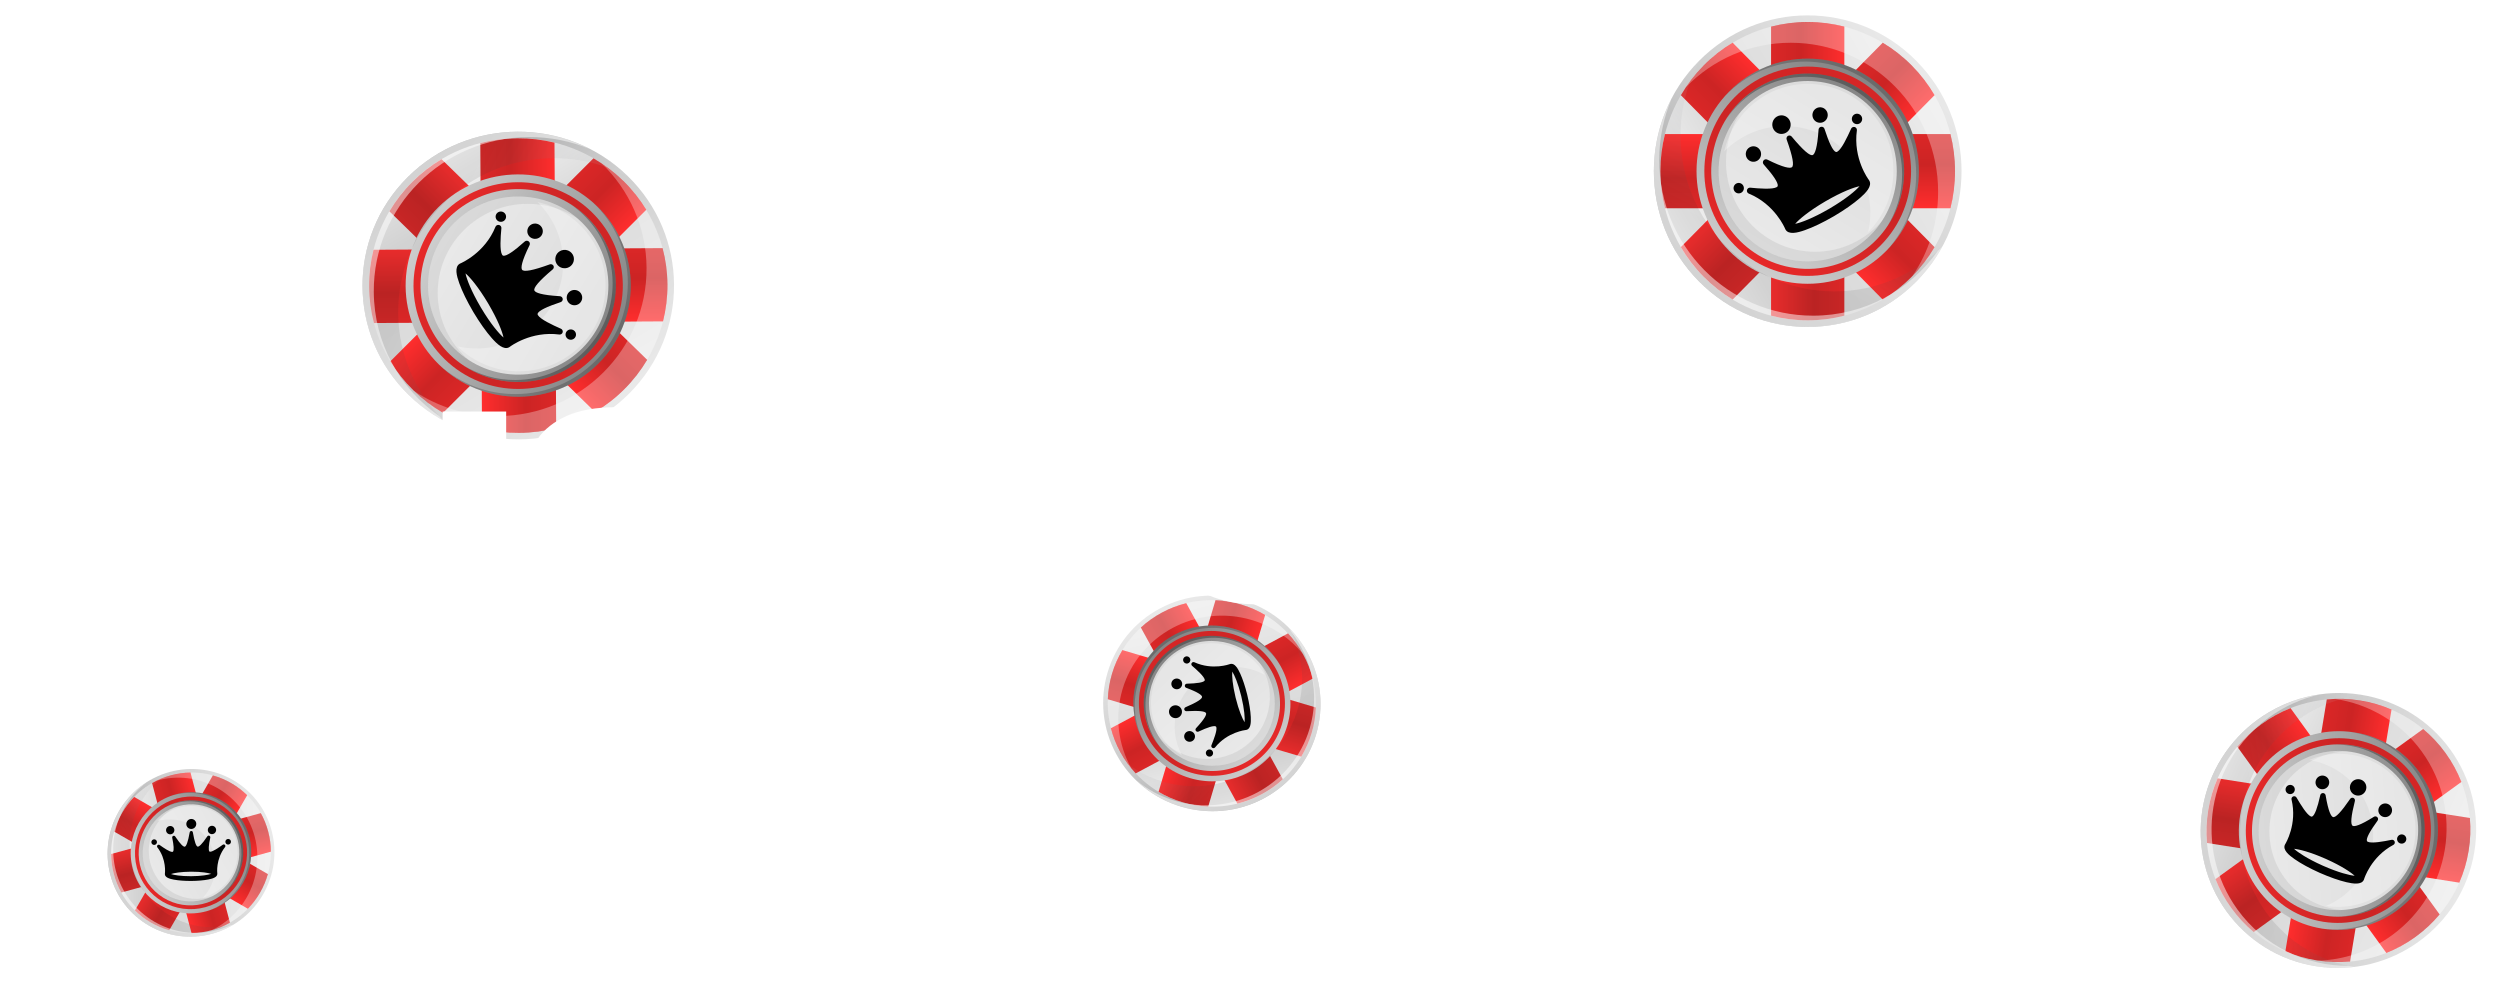 <svg width="325" height="130" viewBox="0 0 325 130" fill="none" xmlns="http://www.w3.org/2000/svg">
<g clip-path="url(#clip0_1067_2)">
<path d="M249.142 36.569C256.953 28.661 256.953 15.839 249.142 7.931C241.332 0.023 228.668 0.023 220.858 7.931C213.047 15.839 213.047 28.661 220.858 36.569C228.668 44.477 241.332 44.477 249.142 36.569Z" fill="url(#paint0_linear_1067_2)"/>
<path d="M248.544 35.964C256.023 28.391 256.023 16.112 248.544 8.539C241.064 0.966 228.937 0.966 221.457 8.539C213.978 16.112 213.978 28.391 221.457 35.964C228.937 43.537 241.064 43.537 248.544 35.964Z" fill="url(#paint1_linear_1067_2)"/>
<path d="M239.764 3.464C238.241 3.07 236.645 2.859 235.001 2.859C233.357 2.859 231.761 3.07 230.238 3.464V12.963H239.764V3.464Z" fill="url(#paint2_linear_1067_2)"/>
<path d="M225.247 5.555C223.895 6.366 222.619 7.359 221.457 8.536C220.294 9.714 219.313 11.004 218.512 12.374L225.145 19.091L231.881 12.271L225.247 5.555Z" fill="url(#paint3_linear_1067_2)"/>
<path d="M216.445 17.43C216.056 18.971 215.848 20.587 215.848 22.252C215.848 23.917 216.056 25.532 216.445 27.074H225.826V17.43H216.445Z" fill="url(#paint4_linear_1067_2)"/>
<path d="M218.51 32.123C219.311 33.492 220.292 34.783 221.455 35.961C222.617 37.138 223.892 38.131 225.245 38.942L231.879 32.225L225.144 25.406L218.51 32.123Z" fill="url(#paint5_linear_1067_2)"/>
<path d="M230.238 41.038C231.761 41.432 233.357 41.642 235.001 41.642C236.645 41.642 238.241 41.432 239.764 41.038V31.539H230.238V41.038Z" fill="url(#paint6_linear_1067_2)"/>
<path d="M244.753 38.942C246.105 38.131 247.38 37.138 248.543 35.961C249.706 34.783 250.687 33.493 251.488 32.123L244.854 25.406L238.119 32.225L244.753 38.942Z" fill="url(#paint7_linear_1067_2)"/>
<path d="M253.555 27.074C253.944 25.532 254.152 23.917 254.152 22.252C254.152 20.587 253.944 18.971 253.555 17.43H244.174V27.074H253.555Z" fill="url(#paint8_linear_1067_2)"/>
<path d="M251.488 12.374C250.687 11.005 249.706 9.714 248.543 8.536C247.38 7.359 246.106 6.366 244.753 5.555L238.119 12.271L244.854 19.091L251.488 12.374Z" fill="url(#paint9_linear_1067_2)"/>
<path d="M245.221 32.605C250.865 26.891 250.865 17.625 245.221 11.911C239.577 6.196 230.426 6.196 224.782 11.911C219.138 17.625 219.138 26.891 224.782 32.605C230.426 38.32 239.577 38.32 245.221 32.605Z" fill="url(#paint10_linear_1067_2)"/>
<path opacity="0.2" d="M234.65 8.005C242.631 8.005 249.102 14.556 249.102 22.638C249.102 26.393 247.704 29.816 245.408 32.407C247.911 29.776 249.454 26.2 249.454 22.258C249.454 14.177 242.984 7.625 235.001 7.625C230.729 7.625 226.889 9.504 224.244 12.489C226.874 9.726 230.562 8.005 234.65 8.005Z" fill="black"/>
<path d="M244.503 31.882C249.751 26.569 249.751 17.954 244.503 12.641C239.256 7.328 230.748 7.328 225.5 12.641C220.253 17.954 220.253 26.569 225.5 31.882C230.748 37.195 239.256 37.195 244.503 31.882Z" fill="url(#paint11_linear_1067_2)"/>
<path d="M247.2 25.176C248.791 18.352 244.617 11.515 237.878 9.905C231.138 8.294 224.386 12.52 222.795 19.344C221.205 26.167 225.378 33.005 232.118 34.615C238.857 36.225 245.61 32 247.2 25.176Z" fill="url(#paint12_linear_1067_2)"/>
<path opacity="0.3" d="M234.738 9.981C241.662 9.981 247.275 15.665 247.275 22.675C247.275 25.166 246.557 27.482 245.333 29.441C246.722 27.398 247.538 24.925 247.538 22.257C247.538 15.246 241.924 9.562 235 9.562C230.535 9.562 226.626 11.933 224.404 15.491C226.665 12.164 230.448 9.98 234.737 9.98L234.738 9.981Z" fill="black"/>
<path d="M243.188 30.544C247.71 25.966 247.71 18.543 243.188 13.965C238.666 9.387 231.335 9.387 226.813 13.965C222.291 18.543 222.291 25.966 226.813 30.544C231.335 35.123 238.666 35.123 243.188 30.544Z" fill="url(#paint13_linear_1067_2)"/>
<path opacity="0.1" d="M235.96 32.728C229.565 32.728 224.381 27.479 224.381 21.004C224.381 18.607 225.095 16.38 226.314 14.523C224.519 16.589 223.422 19.291 223.422 22.257C223.422 28.732 228.606 33.981 235.001 33.981C239.027 33.981 242.571 31.897 244.646 28.739C242.524 31.18 239.424 32.728 235.96 32.728Z" fill="#4D4D4D"/>
<path opacity="0.3" d="M235.005 10.906C229.704 10.906 225.277 14.658 224.15 19.68C226.165 17.653 228.939 16.399 232.004 16.399C238.156 16.399 243.143 21.449 243.143 27.678C243.143 28.54 243.039 29.375 242.858 30.182C244.887 28.139 246.144 25.311 246.144 22.185C246.144 15.956 241.157 10.906 235.005 10.906Z" fill="white"/>
<path opacity="0.3" d="M232.802 5.558C243.38 5.558 251.955 14.24 251.955 24.95C251.955 29.009 250.721 32.775 248.615 35.889C252.039 32.386 254.155 27.57 254.155 22.252C254.155 11.542 245.579 2.859 235.002 2.859C228.433 2.859 222.638 6.209 219.188 11.312C222.66 7.76 227.475 5.558 232.802 5.558Z" fill="white"/>
<path style="mix-blend-mode:multiply" opacity="0.1" d="M238.471 37.881C227.426 37.881 218.471 28.814 218.471 17.631C218.471 14.078 219.375 10.738 220.963 7.836C217.284 11.509 215 16.608 215 22.251C215 33.435 223.955 42.501 235 42.501C242.526 42.501 249.077 38.289 252.49 32.069C248.882 35.662 243.933 37.881 238.471 37.881Z" fill="url(#paint14_linear_1067_2)"/>
<g style="mix-blend-mode:multiply" opacity="0.1">
<path d="M220.963 7.837C220.952 7.849 220.941 7.86 220.93 7.872C220.898 7.942 220.868 8.013 220.838 8.083C220.881 8.002 220.919 7.918 220.963 7.837Z" fill="white"/>
</g>
<path opacity="0.5" d="M235.7 41.038C224.655 41.038 215.7 31.971 215.7 20.788C215.7 17.948 216.28 15.248 217.323 12.797C215.844 15.619 215 18.837 215 22.256C215 33.439 223.955 42.506 235 42.506C242.526 42.506 249.077 38.294 252.49 32.073C252.305 32.257 252.115 32.435 251.923 32.612C248.292 37.712 242.384 41.038 235.7 41.038Z" fill="white"/>
<path d="M240.643 16.732C240.138 17.861 239.404 19.399 238.858 19.718C238.75 19.781 238.697 19.768 238.654 19.752C238.273 19.604 237.778 18.595 237.183 16.752C237.124 16.57 236.946 16.456 236.758 16.48C236.571 16.503 236.426 16.658 236.413 16.849C236.249 19.313 235.923 20 235.679 20.143C235.332 20.346 234.405 19.543 232.921 17.757C232.803 17.614 232.605 17.576 232.442 17.659L232.441 17.657C232.438 17.659 232.435 17.661 232.432 17.663C232.428 17.665 232.424 17.667 232.421 17.669L232.422 17.671C232.271 17.771 232.205 17.964 232.267 18.14C233.052 20.334 233.275 21.548 232.929 21.751C232.684 21.893 231.934 21.836 229.745 20.747C229.575 20.663 229.37 20.713 229.256 20.866C229.142 21.018 229.15 21.231 229.277 21.374C230.555 22.817 231.172 23.756 231.107 24.164C231.1 24.21 231.083 24.263 230.976 24.326C230.43 24.645 228.747 24.52 227.529 24.398C227.337 24.378 227.159 24.504 227.109 24.693C227.059 24.881 227.151 25.08 227.328 25.16C230.752 26.56 232.05 29.704 232.05 29.704C232.066 29.748 232.086 29.792 232.111 29.836C232.521 30.555 233.678 30.258 234.639 29.919C235.7 29.547 237.015 28.915 238.353 28.138C238.366 28.13 238.379 28.123 238.392 28.115C238.405 28.108 238.417 28.101 238.431 28.093C239.764 27.309 240.962 26.47 241.811 25.727C242.581 25.053 243.413 24.187 243.004 23.468C242.979 23.425 242.951 23.386 242.921 23.349C242.921 23.349 240.881 20.638 241.396 16.937C241.415 16.741 241.292 16.561 241.106 16.511C240.919 16.461 240.723 16.553 240.643 16.732ZM237.864 27.101L237.862 27.102C237.849 27.109 237.838 27.117 237.826 27.124C237.814 27.131 237.802 27.137 237.79 27.144L237.787 27.146C235.661 28.38 234.115 28.951 233.373 29.098C233.87 28.521 235.131 27.451 237.25 26.204L237.255 26.201C237.266 26.194 237.277 26.188 237.288 26.181C237.299 26.175 237.31 26.169 237.321 26.162L237.327 26.159C239.453 24.924 240.998 24.354 241.74 24.207C241.243 24.784 239.983 25.854 237.864 27.101Z" fill="black"/>
<path d="M232.19 17.251C232.761 16.916 232.957 16.176 232.627 15.598C232.297 15.019 231.566 14.82 230.994 15.155C230.423 15.489 230.227 16.229 230.557 16.808C230.887 17.387 231.618 17.585 232.19 17.251Z" fill="black"/>
<path d="M228.443 20.898C228.92 20.619 229.083 20.002 228.808 19.52C228.533 19.038 227.924 18.872 227.447 19.151C226.971 19.429 226.808 20.046 227.083 20.528C227.358 21.011 227.967 21.176 228.443 20.898Z" fill="black"/>
<path d="M237.109 15.827C237.586 15.549 237.749 14.932 237.474 14.45C237.199 13.967 236.59 13.802 236.113 14.081C235.637 14.359 235.474 14.976 235.749 15.458C236.024 15.941 236.633 16.106 237.109 15.827Z" fill="black"/>
<path d="M226.369 25.05C226.69 24.862 226.8 24.446 226.614 24.121C226.429 23.796 226.018 23.685 225.697 23.872C225.376 24.06 225.266 24.476 225.451 24.801C225.637 25.126 226.047 25.238 226.369 25.05Z" fill="black"/>
<path d="M241.747 16.05C242.069 15.862 242.179 15.446 241.993 15.121C241.808 14.796 241.397 14.685 241.076 14.872C240.755 15.06 240.645 15.476 240.83 15.801C241.016 16.126 241.426 16.238 241.747 16.05Z" fill="black"/>
<path d="M53.14 51.346C61.094 59.11 73.915 59.034 81.777 51.177C89.639 43.319 89.564 30.656 81.61 22.893C73.655 15.129 60.834 15.205 52.972 23.063C45.111 30.92 45.186 43.583 53.14 51.346Z" fill="url(#paint15_linear_1067_2)"/>
<path d="M53.74 50.743C61.357 58.178 73.636 58.105 81.164 50.581C88.693 43.056 88.621 30.93 81.004 23.495C73.386 16.06 61.108 16.133 53.579 23.657C46.051 31.182 46.123 43.309 53.74 50.743Z" fill="url(#paint16_linear_1067_2)"/>
<path d="M86.188 41.779C86.573 40.254 86.774 38.657 86.765 37.013C86.755 35.368 86.535 33.774 86.132 32.254L76.633 32.31L76.69 41.835L86.188 41.779Z" fill="url(#paint17_linear_1067_2)"/>
<path d="M84.011 27.274C83.192 25.927 82.191 24.657 81.007 23.502C79.822 22.346 78.526 21.372 77.151 20.579L70.474 27.253L77.333 33.948L84.011 27.274Z" fill="url(#paint18_linear_1067_2)"/>
<path d="M72.084 18.543C70.54 18.162 68.923 17.964 67.258 17.974C65.593 17.984 63.979 18.201 62.439 18.6L62.495 27.981L72.139 27.924L72.084 18.543Z" fill="url(#paint19_linear_1067_2)"/>
<path d="M57.403 20.696C56.038 21.505 54.753 22.494 53.582 23.664C52.412 24.833 51.426 26.114 50.623 27.471L57.379 34.065L64.159 27.29L57.403 20.696Z" fill="url(#paint20_linear_1067_2)"/>
<path d="M48.558 32.47C48.173 33.995 47.972 35.592 47.982 37.237C47.991 38.881 48.212 40.475 48.615 41.995L58.113 41.939L58.057 32.414L48.558 32.47Z" fill="url(#paint21_linear_1067_2)"/>
<path d="M50.74 46.972C51.559 48.319 52.56 49.589 53.744 50.744C54.928 51.9 56.224 52.873 57.599 53.666L64.276 46.993L57.417 40.298L50.74 46.972Z" fill="url(#paint22_linear_1067_2)"/>
<path d="M62.659 55.704C64.203 56.084 65.82 56.283 67.485 56.273C69.15 56.263 70.764 56.045 72.304 55.647L72.248 46.266L62.604 46.323L62.659 55.704Z" fill="url(#paint23_linear_1067_2)"/>
<path d="M77.348 53.55C78.712 52.741 79.998 51.752 81.168 50.582C82.338 49.412 83.324 48.132 84.127 46.774L77.371 40.18L70.592 46.956L77.348 53.55Z" fill="url(#paint24_linear_1067_2)"/>
<path d="M57.078 47.405C62.826 53.015 72.091 52.961 77.772 47.283C83.454 41.605 83.399 32.454 77.651 26.844C71.903 21.234 62.638 21.289 56.957 26.967C51.276 32.645 51.331 41.795 57.078 47.405Z" fill="url(#paint25_linear_1067_2)"/>
<path opacity="0.2" d="M81.617 36.689C81.665 44.67 75.152 51.18 67.07 51.227C63.316 51.25 59.884 49.872 57.28 47.591C59.925 50.079 63.51 51.601 67.452 51.577C75.533 51.529 82.047 45.02 81.999 37.038C81.974 32.766 80.072 28.938 77.072 26.31C79.851 28.923 81.593 32.601 81.617 36.689Z" fill="black"/>
<path d="M57.797 46.685C63.142 51.902 71.756 51.85 77.038 46.572C82.32 41.293 82.269 32.785 76.925 27.569C71.581 22.353 62.967 22.404 57.685 27.683C52.403 32.962 52.453 41.47 57.797 46.685Z" fill="url(#paint26_linear_1067_2)"/>
<path d="M64.52 49.343C71.353 50.893 78.165 46.679 79.735 39.93C81.306 33.181 77.04 26.454 70.207 24.904C63.374 23.354 56.562 27.568 54.992 34.317C53.421 41.065 57.687 47.793 64.52 49.343Z" fill="url(#paint27_linear_1067_2)"/>
<path opacity="0.3" d="M79.641 36.789C79.682 43.713 74.032 49.36 67.021 49.401C64.531 49.416 62.211 48.712 60.244 47.499C62.295 48.876 64.772 49.677 67.441 49.661C74.452 49.62 80.102 43.973 80.061 37.048C80.034 32.584 77.641 28.688 74.07 26.488C77.41 28.729 79.616 32.499 79.642 36.788L79.641 36.789Z" fill="black"/>
<path d="M59.128 45.361C63.733 49.855 71.156 49.811 75.707 45.263C80.258 40.714 80.215 33.383 75.61 28.888C71.005 24.394 63.582 24.438 59.031 28.986C54.479 33.535 54.523 40.866 59.128 45.361Z" fill="url(#paint28_linear_1067_2)"/>
<path opacity="0.1" d="M56.902 38.145C56.864 31.751 62.082 26.536 68.556 26.497C70.954 26.483 73.184 27.184 75.048 28.392C72.972 26.609 70.264 25.528 67.298 25.546C60.823 25.584 55.605 30.799 55.643 37.194C55.667 41.22 57.771 44.752 60.942 46.808C58.488 44.701 56.922 41.609 56.902 38.145Z" fill="#4D4D4D"/>
<path opacity="0.3" d="M78.717 37.065C78.685 31.765 74.907 27.359 69.878 26.263C71.918 28.265 73.188 31.032 73.206 34.097C73.243 40.249 68.222 45.266 61.994 45.303C61.132 45.308 60.296 45.209 59.488 45.032C61.543 47.05 64.378 48.29 67.504 48.271C73.733 48.234 78.753 43.217 78.717 37.065Z" fill="white"/>
<path opacity="0.3" d="M84.052 34.825C84.115 45.403 75.484 54.029 64.774 54.093C60.715 54.117 56.941 52.905 53.815 50.818C57.339 54.221 62.167 56.308 67.485 56.277C78.195 56.213 86.826 47.587 86.764 37.009C86.725 30.441 83.341 24.666 78.217 21.245C81.79 24.696 84.021 29.499 84.052 34.825Z" fill="white"/>
<path style="mix-blend-mode:multiply" opacity="0.1" d="M51.765 40.688C51.699 29.643 60.713 20.634 71.896 20.568C75.449 20.547 78.793 21.431 81.705 23.002C78.011 19.345 72.898 17.091 67.255 17.125C56.072 17.191 47.058 26.199 47.124 37.244C47.168 44.77 51.419 51.296 57.66 54.672C54.045 51.085 51.797 46.15 51.765 40.688Z" fill="url(#paint29_linear_1067_2)"/>
<g style="mix-blend-mode:multiply" opacity="0.1">
<path d="M81.703 23C81.691 22.989 81.679 22.978 81.668 22.967C81.597 22.936 81.527 22.906 81.456 22.877C81.538 22.919 81.622 22.956 81.703 23Z" fill="white"/>
</g>
<path opacity="0.5" d="M48.591 37.938C48.526 26.893 57.539 17.884 68.722 17.818C71.562 17.801 74.266 18.365 76.723 19.393C73.892 17.931 70.669 17.106 67.25 17.126C56.067 17.193 47.053 26.201 47.119 37.246C47.164 44.772 51.414 51.298 57.655 54.674C57.471 54.49 57.291 54.301 57.113 54.11C51.991 50.51 48.631 44.621 48.591 37.938Z" fill="white"/>
<path d="M72.924 42.736C71.793 42.238 70.25 41.513 69.928 40.969C69.864 40.862 69.876 40.808 69.893 40.765C70.038 40.383 71.045 39.882 72.884 39.276C73.066 39.216 73.179 39.037 73.154 38.85C73.129 38.663 72.973 38.519 72.782 38.507C70.318 38.358 69.628 38.036 69.484 37.792C69.279 37.447 70.077 36.515 71.854 35.021C71.996 34.901 72.033 34.703 71.949 34.541L71.951 34.54C71.949 34.536 71.946 34.534 71.945 34.53C71.942 34.527 71.941 34.523 71.939 34.52L71.937 34.521C71.836 34.37 71.642 34.305 71.467 34.369C69.278 35.166 68.064 35.397 67.86 35.052C67.716 34.808 67.769 34.057 68.845 31.862C68.928 31.692 68.877 31.487 68.724 31.373C68.57 31.26 68.357 31.27 68.215 31.398C66.78 32.684 65.845 33.306 65.436 33.244C65.39 33.237 65.337 33.221 65.273 33.114C64.951 32.571 65.066 30.887 65.181 29.668C65.199 29.475 65.073 29.298 64.884 29.25C64.695 29.201 64.497 29.294 64.417 29.471C63.038 32.903 59.902 34.22 59.902 34.22C59.857 34.236 59.814 34.257 59.77 34.282C59.054 34.696 59.357 35.851 59.702 36.811C60.081 37.869 60.72 39.181 61.505 40.514C61.513 40.527 61.52 40.54 61.528 40.552C61.535 40.565 61.543 40.578 61.55 40.591C62.343 41.919 63.188 43.113 63.936 43.957C64.615 44.724 65.486 45.551 66.202 45.137C66.246 45.111 66.285 45.084 66.321 45.053C66.321 45.053 69.02 42.997 72.724 43.49C72.92 43.508 73.099 43.384 73.148 43.197C73.197 43.01 73.103 42.815 72.924 42.736ZM62.54 40.019L62.538 40.016C62.531 40.004 62.523 39.992 62.516 39.98C62.509 39.968 62.503 39.957 62.495 39.944L62.494 39.942C61.247 37.823 60.667 36.281 60.516 35.54C61.096 36.033 62.173 37.287 63.433 39.399L63.436 39.404C63.442 39.415 63.449 39.426 63.455 39.437C63.462 39.449 63.468 39.459 63.475 39.471L63.478 39.476C64.725 41.594 65.305 43.136 65.456 43.877C64.877 43.384 63.799 42.13 62.54 40.019Z" fill="black"/>
<path d="M72.356 34.283C72.693 34.853 73.435 35.044 74.011 34.711C74.588 34.377 74.782 33.645 74.445 33.075C74.107 32.506 73.366 32.314 72.789 32.648C72.212 32.981 72.018 33.713 72.356 34.283Z" fill="black"/>
<path d="M68.688 30.56C68.969 31.035 69.587 31.194 70.067 30.916C70.548 30.639 70.71 30.028 70.428 29.554C70.147 29.079 69.529 28.919 69.049 29.197C68.568 29.475 68.406 30.085 68.688 30.56Z" fill="black"/>
<path d="M73.809 39.193C74.09 39.667 74.708 39.827 75.188 39.549C75.669 39.271 75.831 38.661 75.549 38.187C75.268 37.712 74.65 37.552 74.17 37.83C73.689 38.108 73.527 38.718 73.809 39.193Z" fill="black"/>
<path d="M64.523 28.507C64.712 28.827 65.129 28.934 65.453 28.747C65.777 28.56 65.886 28.148 65.696 27.829C65.506 27.509 65.09 27.401 64.766 27.588C64.442 27.776 64.333 28.187 64.523 28.507Z" fill="black"/>
<path d="M73.614 43.835C73.804 44.155 74.22 44.263 74.544 44.075C74.868 43.888 74.977 43.477 74.788 43.157C74.598 42.837 74.182 42.729 73.858 42.916C73.534 43.104 73.425 43.515 73.614 43.835Z" fill="black"/>
<path d="M301.093 125.613C310.852 127.148 320.062 120.491 321.665 110.742C323.267 100.994 316.655 91.847 306.896 90.311C297.137 88.776 287.927 95.433 286.324 105.182C284.722 114.93 291.334 124.077 301.093 125.613Z" fill="url(#paint30_linear_1067_2)"/>
<path d="M301.216 124.87C310.561 126.341 319.381 119.965 320.916 110.63C322.451 101.294 316.119 92.534 306.773 91.064C297.427 89.594 288.607 95.969 287.072 105.305C285.538 114.64 291.87 123.4 301.216 124.87Z" fill="url(#paint31_linear_1067_2)"/>
<path d="M319.975 101.656C319.463 100.351 318.781 99.089 317.922 97.901C317.064 96.713 316.079 95.67 315.001 94.775L308.178 99.707L313.152 106.588L319.975 101.656Z" fill="url(#paint32_linear_1067_2)"/>
<path d="M310.896 92.248C309.607 91.692 308.227 91.287 306.775 91.058C305.322 90.83 303.882 90.791 302.48 90.924L301.119 99.203L309.535 100.528L310.896 92.248Z" fill="url(#paint33_linear_1067_2)"/>
<path d="M297.769 92.056C296.458 92.576 295.189 93.264 293.993 94.129C292.797 94.993 291.745 95.983 290.841 97.064L295.739 103.841L302.667 98.833L297.769 92.056Z" fill="url(#paint34_linear_1067_2)"/>
<path d="M288.292 101.183C287.727 102.472 287.312 103.852 287.073 105.303C286.835 106.754 286.787 108.191 286.91 109.589L295.199 110.893L296.581 102.487L288.292 101.183Z" fill="url(#paint35_linear_1067_2)"/>
<path d="M288.011 114.284C288.523 115.588 289.204 116.85 290.063 118.038C290.922 119.226 291.906 120.269 292.984 121.164L299.808 116.232L294.834 109.352L288.011 114.284Z" fill="url(#paint36_linear_1067_2)"/>
<path d="M297.098 123.672C298.386 124.228 299.766 124.633 301.219 124.862C302.671 125.09 304.111 125.129 305.513 124.996L306.874 116.717L298.459 115.393L297.098 123.672Z" fill="url(#paint37_linear_1067_2)"/>
<path d="M310.219 123.878C311.529 123.359 312.798 122.67 313.994 121.806C315.19 120.941 316.242 119.952 317.146 118.87L312.248 112.094L305.32 117.102L310.219 123.878Z" fill="url(#paint38_linear_1067_2)"/>
<path d="M319.699 114.745C320.264 113.456 320.68 112.076 320.918 110.625C321.157 109.174 321.205 107.737 321.081 106.339L312.792 105.035L311.41 113.441L319.699 114.745Z" fill="url(#paint39_linear_1067_2)"/>
<path d="M301.893 120.723C308.945 121.832 315.601 117.021 316.759 109.977C317.917 102.933 313.139 96.323 306.087 95.213C299.035 94.103 292.379 98.914 291.221 105.959C290.063 113.003 294.841 119.613 301.893 120.723Z" fill="url(#paint40_linear_1067_2)"/>
<path opacity="0.2" d="M314.043 100.315C318.211 106.08 316.884 114.156 311.078 118.353C308.381 120.303 305.191 121.071 302.132 120.757C305.329 121.199 308.703 120.457 311.535 118.41C317.34 114.214 318.668 106.138 314.5 100.372C312.269 97.286 308.914 95.488 305.389 95.127C308.747 95.592 311.909 97.362 314.043 100.315Z" fill="black"/>
<path d="M302.038 119.833C308.595 120.865 314.783 116.392 315.859 109.842C316.936 103.293 312.493 97.147 305.937 96.115C299.38 95.084 293.192 99.557 292.115 106.106C291.039 112.656 295.481 118.802 302.038 119.833Z" fill="url(#paint41_linear_1067_2)"/>
<path d="M308.262 118.293C313.995 115.899 316.727 109.334 314.365 103.629C312.003 97.925 305.441 95.242 299.709 97.636C293.977 100.03 291.245 106.595 293.607 112.299C295.969 118.004 302.53 120.687 308.262 118.293Z" fill="url(#paint42_linear_1067_2)"/>
<path opacity="0.3" d="M312.671 101.4C316.287 106.402 315.135 113.408 310.099 117.049C308.31 118.342 306.271 119.025 304.225 119.159C306.417 119.101 308.619 118.406 310.536 117.021C315.573 113.38 316.724 106.374 313.109 101.372C310.777 98.147 307.033 96.554 303.318 96.797C306.887 96.703 310.432 98.301 312.671 101.399L312.671 101.4Z" fill="black"/>
<path d="M302.312 118.186C307.962 119.075 313.294 115.22 314.222 109.577C315.149 103.933 311.321 98.637 305.671 97.748C300.022 96.859 294.689 100.714 293.762 106.357C292.834 112.001 296.662 117.296 302.312 118.186Z" fill="url(#paint43_linear_1067_2)"/>
<path opacity="0.1" d="M296.97 114.095C293.631 109.476 294.694 103.006 299.345 99.644C301.068 98.399 303.04 97.758 305.01 97.675C302.589 97.451 300.075 98.061 297.945 99.602C293.294 102.964 292.23 109.434 295.569 114.053C297.672 116.962 301.019 118.44 304.371 118.299C301.509 118.033 298.778 116.597 296.97 114.095Z" fill="#4D4D4D"/>
<path opacity="0.3" d="M312.146 102.083C309.378 98.254 304.371 97.004 300.176 98.798C302.684 99.2 305.033 100.553 306.633 102.767C309.846 107.211 308.823 113.436 304.348 116.67C303.729 117.118 303.074 117.477 302.4 117.764C304.928 118.169 307.615 117.609 309.861 115.986C314.335 112.752 315.358 106.527 312.146 102.083Z" fill="white"/>
<path opacity="0.3" d="M314.837 97.712C320.36 105.353 318.6 116.055 310.907 121.616C307.991 123.724 304.641 124.789 301.305 124.885C305.61 125.539 310.174 124.566 313.994 121.805C321.687 116.243 323.447 105.541 317.923 97.9C314.494 93.155 309.061 90.709 303.594 90.866C307.959 91.529 312.055 93.864 314.837 97.712Z" fill="white"/>
<path style="mix-blend-mode:multiply" opacity="0.1" d="M294.579 118.586C288.812 110.608 290.649 99.432 298.683 93.625C301.235 91.78 304.106 90.699 307.02 90.338C302.461 89.589 297.605 90.586 293.551 93.516C285.518 99.323 283.68 110.5 289.448 118.478C293.378 123.915 299.824 126.46 306.074 125.695C301.609 124.955 297.432 122.532 294.579 118.586Z" fill="url(#paint44_linear_1067_2)"/>
<g style="mix-blend-mode:multiply" opacity="0.1">
<path d="M307.016 90.341C307.002 90.339 306.988 90.337 306.973 90.335C306.906 90.349 306.84 90.364 306.774 90.378C306.854 90.367 306.935 90.351 307.016 90.341Z" fill="white"/>
</g>
<path opacity="0.5" d="M290.864 118.227C285.096 110.248 286.934 99.072 294.967 93.265C297.007 91.79 299.25 90.806 301.555 90.287C298.755 90.684 296.003 91.746 293.547 93.521C285.514 99.328 283.676 110.504 289.444 118.483C293.373 123.919 299.82 126.465 306.07 125.699C305.842 125.661 305.615 125.616 305.387 125.57C299.828 125.596 294.354 123.055 290.864 118.227Z" fill="white"/>
<path d="M310.904 109.176C309.829 109.398 308.341 109.666 307.827 109.438C307.725 109.393 307.707 109.347 307.696 109.308C307.603 108.956 308.07 108.074 309.083 106.687C309.183 106.55 309.172 106.362 309.057 106.239C308.942 106.116 308.755 106.092 308.611 106.182C306.756 107.343 306.092 107.464 305.862 107.362C305.535 107.217 305.628 106.13 306.136 104.131C306.176 103.971 306.1 103.808 305.956 103.734L305.957 103.732C305.954 103.731 305.95 103.73 305.947 103.728C305.944 103.727 305.941 103.725 305.938 103.724L305.937 103.725C305.786 103.668 305.613 103.721 305.519 103.857C304.353 105.563 303.597 106.355 303.271 106.21C303.041 106.108 302.69 105.535 302.329 103.389C302.301 103.223 302.158 103.1 301.989 103.097C301.82 103.094 301.671 103.211 301.635 103.376C301.266 105.049 300.913 105.982 300.586 106.147C300.549 106.166 300.503 106.181 300.401 106.136C299.887 105.908 299.098 104.627 298.55 103.684C298.463 103.535 298.28 103.472 298.119 103.534C297.957 103.596 297.863 103.765 297.897 103.935C298.68 107.134 297.099 109.705 297.099 109.705C297.075 109.74 297.054 109.777 297.036 109.817C296.733 110.487 297.551 111.168 298.296 111.687C299.117 112.26 300.258 112.882 301.515 113.445C301.527 113.45 301.539 113.456 301.551 113.461C301.563 113.467 301.575 113.472 301.588 113.477C302.847 114.033 304.075 114.463 305.052 114.691C305.938 114.897 306.995 115.048 307.298 114.379C307.316 114.339 307.33 114.299 307.34 114.258C307.34 114.258 308.223 111.376 311.15 109.827C311.3 109.739 311.365 109.556 311.304 109.396C311.243 109.235 311.074 109.141 310.904 109.176ZM302.005 112.553L302.002 112.552C301.991 112.547 301.979 112.542 301.968 112.537C301.957 112.532 301.946 112.527 301.935 112.522L301.932 112.521C299.935 111.626 298.718 110.805 298.225 110.346C298.899 110.405 300.326 110.76 302.328 111.644L302.333 111.646C302.343 111.65 302.354 111.655 302.364 111.66C302.375 111.664 302.385 111.669 302.396 111.674L302.401 111.676C304.397 112.57 305.614 113.391 306.107 113.85C305.434 113.791 304.007 113.436 302.005 112.553Z" fill="black"/>
<path d="M306.117 103.335C306.655 103.575 307.289 103.332 307.533 102.793C307.776 102.254 307.537 101.623 306.998 101.383C306.46 101.144 305.826 101.387 305.582 101.926C305.339 102.465 305.578 103.096 306.117 103.335Z" fill="black"/>
<path d="M301.542 102.525C301.99 102.725 302.519 102.522 302.721 102.073C302.924 101.624 302.725 101.098 302.276 100.899C301.827 100.699 301.299 100.902 301.096 101.351C300.893 101.8 301.093 102.326 301.542 102.525Z" fill="black"/>
<path d="M309.71 106.15C310.158 106.35 310.687 106.147 310.889 105.698C311.092 105.249 310.893 104.723 310.444 104.524C309.995 104.324 309.467 104.527 309.264 104.976C309.061 105.425 309.261 105.951 309.71 106.15Z" fill="black"/>
<path d="M297.476 103.183C297.778 103.318 298.135 103.181 298.271 102.878C298.408 102.576 298.274 102.221 297.971 102.087C297.669 101.952 297.313 102.089 297.176 102.391C297.039 102.694 297.173 103.049 297.476 103.183Z" fill="black"/>
<path d="M311.972 109.621C312.275 109.755 312.631 109.619 312.767 109.316C312.904 109.013 312.77 108.659 312.467 108.524C312.165 108.39 311.809 108.526 311.672 108.829C311.535 109.132 311.67 109.486 311.972 109.621Z" fill="black"/>
<path d="M169.945 84.803C166.21 77.989 157.629 75.439 150.778 79.107C143.928 82.774 141.403 91.271 145.138 98.085C148.873 104.899 157.454 107.449 164.305 103.782C171.155 100.114 173.68 91.617 169.945 84.803Z" fill="url(#paint45_linear_1067_2)"/>
<path d="M169.419 85.084C165.842 78.559 157.624 76.116 151.064 79.629C144.504 83.141 142.085 91.278 145.662 97.803C149.239 104.328 157.457 106.771 164.017 103.258C170.578 99.746 172.996 91.609 169.419 85.084Z" fill="url(#paint46_linear_1067_2)"/>
<path d="M145.918 84.51C145.35 85.453 144.891 86.482 144.563 87.585C144.235 88.689 144.058 89.801 144.018 90.902L150.375 92.791L152.275 86.4L145.918 84.51Z" fill="url(#paint47_linear_1067_2)"/>
<path d="M144.421 94.668C144.694 95.737 145.105 96.79 145.661 97.805C146.217 98.819 146.885 99.734 147.642 100.544L153.46 97.429L150.24 91.553L144.421 94.668Z" fill="url(#paint48_linear_1067_2)"/>
<path d="M150.613 102.935C151.567 103.503 152.607 103.964 153.722 104.295C154.836 104.626 155.959 104.808 157.068 104.854L158.939 98.559L152.484 96.64L150.613 102.935Z" fill="url(#paint49_linear_1067_2)"/>
<path d="M160.859 104.469C161.935 104.204 162.995 103.802 164.014 103.256C165.034 102.71 165.953 102.053 166.766 101.306L163.593 95.519L157.686 98.682L160.859 104.469Z" fill="url(#paint50_linear_1067_2)"/>
<path d="M169.164 98.366C169.731 97.423 170.191 96.394 170.518 95.29C170.846 94.187 171.024 93.075 171.063 91.975L164.706 90.085L162.807 96.477L169.164 98.366Z" fill="url(#paint51_linear_1067_2)"/>
<path d="M170.656 88.218C170.383 87.149 169.972 86.096 169.416 85.082C168.86 84.067 168.192 83.152 167.435 82.342L161.617 85.457L164.837 91.333L170.656 88.218Z" fill="url(#paint52_linear_1067_2)"/>
<path d="M164.468 79.952C163.514 79.384 162.474 78.923 161.36 78.592C160.246 78.26 159.123 78.079 158.013 78.033L156.143 84.328L162.597 86.246L164.468 79.952Z" fill="url(#paint53_linear_1067_2)"/>
<path d="M154.218 78.417C153.143 78.682 152.082 79.084 151.063 79.63C150.043 80.176 149.124 80.834 148.311 81.58L151.484 87.367L157.391 84.205L154.218 78.417Z" fill="url(#paint54_linear_1067_2)"/>
<path d="M166.51 86.649C163.811 81.725 157.61 79.882 152.66 82.532C147.71 85.183 145.885 91.323 148.584 96.247C151.283 101.17 157.484 103.013 162.434 100.363C167.384 97.713 169.209 91.573 166.51 86.649Z" fill="url(#paint55_linear_1067_2)"/>
<path opacity="0.2" d="M147.937 88.844C149.528 83.488 155.203 80.449 160.613 82.057C163.126 82.804 165.138 84.423 166.414 86.479C165.152 84.276 163.067 82.529 160.429 81.745C155.02 80.138 149.345 83.176 147.753 88.532C146.901 91.399 147.393 94.349 148.863 96.717C147.538 94.404 147.121 91.587 147.937 88.844Z" fill="black"/>
<path d="M165.883 86.978C163.373 82.4 157.608 80.687 153.005 83.151C148.403 85.615 146.706 91.324 149.216 95.902C151.725 100.48 157.491 102.193 162.093 99.729C166.696 97.265 168.392 91.556 165.883 86.978Z" fill="url(#paint56_linear_1067_2)"/>
<path d="M161.931 83.839C157.681 81.415 152.273 82.855 149.851 87.057C147.429 91.258 148.911 96.63 153.161 99.055C157.41 101.479 162.819 100.039 165.241 95.837C167.662 91.635 166.181 86.264 161.931 83.839Z" fill="url(#paint57_linear_1067_2)"/>
<path opacity="0.3" d="M149.276 89.173C150.657 84.527 155.581 81.891 160.273 83.285C161.94 83.781 163.346 84.723 164.413 85.934C163.323 84.596 161.831 83.557 160.045 83.026C155.353 81.632 150.429 84.268 149.049 88.914C148.158 91.91 148.965 95.004 150.903 97.203C149.128 95.024 148.42 92.051 149.276 89.174L149.276 89.173Z" fill="black"/>
<path d="M164.725 87.593C162.563 83.648 157.594 82.172 153.629 84.295C149.663 86.419 148.201 91.338 150.363 95.282C152.526 99.227 157.494 100.704 161.459 98.58C165.425 96.457 166.887 91.538 164.725 87.593Z" fill="url(#paint58_linear_1067_2)"/>
<path opacity="0.1" d="M164.745 92.88C163.469 97.171 158.923 99.605 154.589 98.317C152.985 97.841 151.637 96.919 150.637 95.731C151.662 97.347 153.251 98.62 155.237 99.21C159.57 100.498 164.117 98.064 165.392 93.773C166.195 91.071 165.507 88.279 163.807 86.258C165.018 88.168 165.435 90.556 164.745 92.88Z" fill="#4D4D4D"/>
<path opacity="0.3" d="M149.95 89.178C148.893 92.734 150.521 96.452 153.658 98.206C152.702 96.451 152.416 94.341 153.027 92.284C154.254 88.156 158.629 85.814 162.798 87.053C163.375 87.225 163.913 87.46 164.417 87.743C163.454 85.974 161.812 84.569 159.72 83.947C155.551 82.708 151.177 85.05 149.95 89.178Z" fill="white"/>
<path opacity="0.3" d="M145.929 89.597C148.039 82.499 155.56 78.473 162.728 80.603C165.444 81.41 167.719 82.987 169.383 85.02C167.721 82.025 164.92 79.648 161.36 78.59C154.192 76.46 146.671 80.487 144.562 87.584C143.252 91.992 144.338 96.546 147.066 99.877C145.38 96.84 144.867 93.171 145.929 89.597Z" fill="white"/>
<path style="mix-blend-mode:multiply" opacity="0.1" d="M168.693 92.22C166.491 99.631 158.637 103.836 151.152 101.611C148.774 100.905 146.719 99.634 145.093 97.991C146.818 101.19 149.775 103.737 153.552 104.86C161.037 107.084 168.891 102.879 171.094 95.468C172.595 90.418 171.082 85.184 167.599 81.657C169.285 84.793 169.783 88.555 168.693 92.22Z" fill="url(#paint59_linear_1067_2)"/>
<g style="mix-blend-mode:multiply" opacity="0.1">
<path d="M145.092 97.994C145.098 98.004 145.103 98.014 145.109 98.024C145.149 98.058 145.19 98.093 145.23 98.127C145.185 98.082 145.137 98.04 145.092 97.994Z" fill="white"/>
</g>
<path opacity="0.5" d="M170.256 94.704C168.053 102.116 160.199 106.321 152.715 104.096C150.814 103.531 149.122 102.605 147.69 101.418C149.284 102.972 151.269 104.178 153.557 104.858C161.042 107.083 168.896 102.878 171.099 95.466C172.6 90.416 171.087 85.183 167.604 81.656C167.69 81.816 167.771 81.979 167.852 82.143C170.541 85.594 171.589 90.22 170.256 94.704Z" fill="white"/>
<path d="M154.972 86.555C155.627 87.118 156.51 87.917 156.615 88.346C156.636 88.431 156.616 88.464 156.597 88.49C156.422 88.716 155.648 88.848 154.296 88.88C154.162 88.884 154.05 88.98 154.029 89.111C154.007 89.241 154.082 89.369 154.207 89.416C155.823 90.016 156.218 90.372 156.265 90.564C156.332 90.837 155.609 91.299 154.118 91.939C153.999 91.991 153.934 92.116 153.957 92.241L153.956 92.242C153.956 92.244 153.957 92.247 153.958 92.249C153.959 92.252 153.959 92.255 153.959 92.257L153.961 92.257C153.998 92.379 154.114 92.461 154.244 92.455C155.869 92.364 156.726 92.457 156.793 92.729C156.84 92.921 156.651 93.414 155.486 94.666C155.396 94.763 155.388 94.91 155.468 95.017C155.547 95.124 155.691 95.161 155.812 95.104C157.033 94.534 157.784 94.307 158.045 94.431C158.074 94.445 158.106 94.467 158.127 94.552C158.231 94.981 157.812 96.085 157.488 96.879C157.436 97.004 157.485 97.148 157.601 97.219C157.718 97.29 157.869 97.268 157.958 97.165C159.577 95.146 161.94 94.9 161.94 94.9C161.974 94.899 162.007 94.894 162.041 94.886C162.604 94.754 162.636 93.919 162.601 93.206C162.563 92.421 162.403 91.412 162.149 90.36C162.147 90.35 162.145 90.339 162.142 90.329C162.14 90.319 162.137 90.309 162.135 90.299C161.876 89.248 161.553 88.278 161.226 87.56C160.928 86.909 160.514 86.178 159.951 86.31C159.917 86.318 159.886 86.329 159.855 86.342C159.855 86.342 157.634 87.172 155.259 86.09C155.133 86.038 154.987 86.085 154.916 86.2C154.846 86.316 154.869 86.465 154.972 86.555ZM161.358 90.481L161.358 90.484C161.36 90.493 161.363 90.502 161.365 90.512C161.368 90.522 161.37 90.531 161.372 90.54L161.372 90.542C161.775 92.214 161.848 93.365 161.799 93.892C161.512 93.444 161.047 92.385 160.635 90.715L160.634 90.711C160.632 90.703 160.63 90.694 160.628 90.685C160.625 90.676 160.623 90.668 160.621 90.659L160.62 90.655C160.218 88.983 160.144 87.832 160.194 87.305C160.481 87.753 160.946 88.812 161.358 90.481Z" fill="black"/>
<path d="M153.633 92.332C153.523 91.882 153.067 91.603 152.614 91.71C152.16 91.816 151.882 92.267 151.992 92.717C152.101 93.167 152.558 93.446 153.011 93.34C153.464 93.233 153.742 92.782 153.633 92.332Z" fill="black"/>
<path d="M155.329 95.575C155.238 95.2 154.857 94.968 154.48 95.056C154.102 95.145 153.87 95.521 153.961 95.896C154.053 96.271 154.433 96.503 154.811 96.414C155.188 96.326 155.42 95.95 155.329 95.575Z" fill="black"/>
<path d="M153.663 88.747C153.572 88.372 153.191 88.139 152.814 88.228C152.436 88.317 152.204 88.693 152.295 89.068C152.387 89.443 152.767 89.675 153.145 89.586C153.522 89.498 153.754 89.122 153.663 88.747Z" fill="black"/>
<path d="M157.692 97.787C157.631 97.535 157.375 97.378 157.12 97.438C156.865 97.498 156.709 97.751 156.771 98.004C156.832 98.257 157.089 98.413 157.343 98.353C157.598 98.294 157.754 98.04 157.692 97.787Z" fill="black"/>
<path d="M154.737 85.686C154.676 85.433 154.42 85.276 154.165 85.336C153.91 85.396 153.754 85.649 153.815 85.902C153.877 86.155 154.133 86.311 154.388 86.252C154.643 86.192 154.799 85.939 154.737 85.686Z" fill="black"/>
<path d="M27.593 121.382C33.384 119.799 36.842 113.81 35.317 108.003C33.792 102.197 27.861 98.772 22.07 100.355C16.279 101.937 12.82 107.927 14.345 113.734C15.871 119.54 21.802 122.964 27.593 121.382Z" fill="url(#paint60_linear_1067_2)"/>
<path d="M27.476 120.932C33.022 119.416 36.334 113.68 34.873 108.12C33.413 102.559 27.733 99.28 22.187 100.795C16.641 102.311 13.33 108.047 14.79 113.607C16.251 119.168 21.93 122.447 27.476 120.932Z" fill="url(#paint61_linear_1067_2)"/>
<path d="M32.13 103.382C31.523 102.786 30.833 102.256 30.063 101.811C29.293 101.367 28.488 101.034 27.669 100.806L25.107 105.243L29.568 107.819L32.13 103.382Z" fill="url(#paint62_linear_1067_2)"/>
<path d="M24.764 100.431C23.912 100.444 23.047 100.563 22.184 100.799C21.322 101.034 20.515 101.372 19.77 101.795L21.065 106.727L26.059 105.362L24.764 100.431Z" fill="url(#paint63_linear_1067_2)"/>
<path d="M17.44 103.599C16.842 104.214 16.309 104.912 15.86 105.69C15.41 106.468 15.072 107.279 14.839 108.105L19.233 110.641L21.834 106.136L17.44 103.599Z" fill="url(#paint64_linear_1067_2)"/>
<path d="M14.446 111.021C14.452 111.877 14.563 112.745 14.79 113.61C15.017 114.474 15.346 115.283 15.761 116.028L20.68 114.684L19.365 109.677L14.446 111.021Z" fill="url(#paint65_linear_1067_2)"/>
<path d="M17.54 118.359C18.146 118.955 18.837 119.485 19.607 119.93C20.377 120.374 21.181 120.707 22.001 120.935L24.563 116.498L20.102 113.922L17.54 118.359Z" fill="url(#paint66_linear_1067_2)"/>
<path d="M24.897 121.305C25.749 121.292 26.615 121.172 27.477 120.937C28.339 120.701 29.147 120.364 29.891 119.94L28.596 115.009L23.602 116.373L24.897 121.305Z" fill="url(#paint67_linear_1067_2)"/>
<path d="M32.22 118.136C32.818 117.521 33.352 116.823 33.801 116.045C34.25 115.267 34.588 114.456 34.822 113.631L30.428 111.094L27.826 115.599L32.22 118.136Z" fill="url(#paint68_linear_1067_2)"/>
<path d="M35.215 110.715C35.209 109.859 35.098 108.99 34.871 108.126C34.644 107.261 34.315 106.453 33.9 105.708L28.981 107.052L30.297 112.059L35.215 110.715Z" fill="url(#paint69_linear_1067_2)"/>
<path d="M26.823 118.466C31.008 117.323 33.507 112.995 32.405 108.799C31.303 104.603 27.017 102.128 22.832 103.272C18.648 104.415 16.149 108.744 17.251 112.94C18.353 117.135 22.639 119.61 26.823 118.466Z" fill="url(#paint70_linear_1067_2)"/>
<path opacity="0.2" d="M28.511 104.116C32.249 106.274 33.513 111.085 31.333 114.86C30.321 116.614 28.742 117.836 26.968 118.425C28.85 117.873 30.537 116.62 31.601 114.778C33.78 111.003 32.517 106.192 28.779 104.034C26.777 102.878 24.472 102.718 22.428 103.397C24.405 102.817 26.597 103.011 28.511 104.116Z" fill="black"/>
<path d="M26.69 117.936C30.581 116.873 32.904 112.848 31.88 108.947C30.855 105.046 26.87 102.746 22.98 103.809C19.089 104.872 16.765 108.896 17.79 112.797C18.814 116.699 22.799 118.999 26.69 117.936Z" fill="url(#paint71_linear_1067_2)"/>
<path d="M29.752 115.532C32.338 112.774 32.227 108.451 29.505 105.877C26.783 103.302 22.48 103.45 19.895 106.208C17.31 108.965 17.421 113.288 20.142 115.863C22.864 118.438 27.167 118.289 29.752 115.532Z" fill="url(#paint72_linear_1067_2)"/>
<path opacity="0.3" d="M28.02 105.068C31.263 106.94 32.359 111.113 30.468 114.389C29.796 115.552 28.835 116.44 27.734 117.024C28.935 116.445 29.984 115.511 30.704 114.264C32.595 110.989 31.499 106.816 28.256 104.943C26.164 103.736 23.694 103.786 21.694 104.848C23.65 103.905 26.011 103.907 28.02 105.067L28.02 105.068Z" fill="black"/>
<path d="M26.43 116.96C29.783 116.044 31.785 112.576 30.902 109.215C30.019 105.853 26.585 103.871 23.233 104.787C19.88 105.703 17.878 109.171 18.761 112.532C19.644 115.894 23.077 117.876 26.43 116.96Z" fill="url(#paint73_linear_1067_2)"/>
<path opacity="0.1" d="M22.458 116.028C19.463 114.298 18.451 110.445 20.197 107.42C20.844 106.3 21.779 105.453 22.851 104.915C21.453 105.394 20.21 106.36 19.41 107.746C17.664 110.77 18.676 114.624 21.671 116.354C23.557 117.442 25.779 117.427 27.602 116.513C25.95 117.079 24.081 116.964 22.458 116.028Z" fill="#4D4D4D"/>
<path opacity="0.3" d="M27.9 105.568C25.418 104.135 22.332 104.69 20.45 106.732C21.94 106.329 23.578 106.494 25.013 107.322C27.894 108.986 28.868 112.694 27.188 115.604C26.956 116.007 26.682 116.369 26.379 116.696C27.881 116.291 29.232 115.309 30.075 113.849C31.755 110.939 30.781 107.231 27.9 105.568Z" fill="white"/>
<path opacity="0.3" d="M28.305 102.473C33.259 105.333 34.934 111.708 32.045 116.712C30.95 118.608 29.356 120.034 27.53 120.919C30.079 120.208 32.369 118.531 33.803 116.046C36.692 111.043 35.017 104.668 30.063 101.808C26.986 100.031 23.369 100.029 20.376 101.48C22.961 100.759 25.81 101.033 28.305 102.473Z" fill="white"/>
<path style="mix-blend-mode:multiply" opacity="0.1" d="M22.243 119.109C17.07 116.122 15.321 109.465 18.337 104.241C19.296 102.581 20.62 101.266 22.146 100.339C19.433 101.06 16.988 102.825 15.465 105.461C12.449 110.685 14.198 117.343 19.371 120.329C22.896 122.364 27.1 122.168 30.376 120.185C27.717 120.888 24.801 120.586 22.243 119.109Z" fill="url(#paint74_linear_1067_2)"/>
<g style="mix-blend-mode:multiply" opacity="0.1">
<path d="M22.145 100.339C22.136 100.341 22.128 100.344 22.119 100.346C22.086 100.37 22.053 100.395 22.02 100.419C22.061 100.393 22.102 100.365 22.145 100.339Z" fill="white"/>
</g>
<path opacity="0.5" d="M20.096 119.838C14.922 116.851 13.174 110.194 16.19 104.969C16.956 103.643 17.956 102.538 19.105 101.675C17.651 102.594 16.389 103.869 15.466 105.466C12.45 110.69 14.198 117.347 19.372 120.334C22.897 122.369 27.101 122.173 30.377 120.19C30.241 120.225 30.104 120.257 29.966 120.288C26.89 121.689 23.226 121.645 20.096 119.838Z" fill="white"/>
<path d="M28.963 109.814C28.423 110.205 27.664 110.725 27.322 110.726C27.255 110.727 27.233 110.706 27.218 110.687C27.079 110.515 27.119 109.909 27.337 108.888C27.359 108.787 27.306 108.685 27.212 108.646C27.118 108.606 27.008 108.639 26.951 108.725C26.21 109.832 25.871 110.064 25.719 110.065C25.502 110.066 25.284 109.44 25.071 108.205C25.054 108.106 24.971 108.035 24.873 108.029L24.873 108.028C24.871 108.028 24.869 108.029 24.867 108.029C24.864 108.029 24.862 108.028 24.86 108.028L24.86 108.029C24.762 108.035 24.679 108.108 24.661 108.206C24.437 109.444 24.214 110.072 23.997 110.072C23.844 110.073 23.508 109.843 22.776 108.743C22.72 108.658 22.61 108.625 22.515 108.666C22.421 108.706 22.367 108.808 22.388 108.909C22.598 109.929 22.633 110.534 22.493 110.707C22.477 110.727 22.455 110.747 22.387 110.747C22.046 110.749 21.292 110.235 20.754 109.849C20.669 109.788 20.552 109.798 20.478 109.873C20.403 109.948 20.393 110.065 20.454 110.151C21.68 111.73 21.44 113.55 21.44 113.55C21.436 113.576 21.433 113.601 21.433 113.628C21.431 114.075 22.053 114.249 22.595 114.351C23.192 114.464 23.979 114.524 24.815 114.523C24.823 114.523 24.831 114.523 24.839 114.523C24.847 114.523 24.855 114.523 24.863 114.523C25.699 114.517 26.486 114.449 27.084 114.332C27.627 114.225 28.25 114.046 28.252 113.599C28.253 113.572 28.25 113.546 28.246 113.521C28.246 113.521 28.022 111.703 29.261 110.113C29.323 110.027 29.314 109.91 29.24 109.836C29.166 109.762 29.049 109.752 28.963 109.814ZM24.866 113.906L24.864 113.906C24.856 113.906 24.849 113.907 24.841 113.907C24.834 113.907 24.826 113.907 24.819 113.907L24.817 113.907C23.488 113.908 22.611 113.757 22.224 113.625C22.612 113.49 23.491 113.331 24.82 113.321L24.823 113.321C24.83 113.321 24.837 113.321 24.844 113.321C24.851 113.321 24.857 113.321 24.864 113.321L24.868 113.321C26.196 113.319 27.074 113.471 27.461 113.603C27.073 113.738 26.194 113.897 24.866 113.906Z" fill="black"/>
<path d="M24.865 107.767C25.223 107.765 25.515 107.472 25.516 107.112C25.518 106.753 25.229 106.463 24.871 106.464C24.513 106.466 24.222 106.758 24.22 107.118C24.219 107.478 24.508 107.768 24.865 107.767Z" fill="black"/>
<path d="M22.126 108.463C22.424 108.462 22.667 108.218 22.668 107.918C22.669 107.618 22.429 107.376 22.13 107.378C21.832 107.379 21.589 107.623 21.588 107.923C21.587 108.222 21.828 108.464 22.126 108.463Z" fill="black"/>
<path d="M27.553 108.439C27.852 108.438 28.095 108.194 28.096 107.894C28.097 107.595 27.856 107.353 27.558 107.354C27.26 107.355 27.017 107.599 27.016 107.899C27.015 108.199 27.255 108.441 27.553 108.439Z" fill="black"/>
<path d="M20.04 109.842C20.241 109.841 20.404 109.676 20.405 109.474C20.406 109.272 20.244 109.109 20.043 109.11C19.842 109.111 19.678 109.275 19.677 109.477C19.676 109.679 19.839 109.842 20.04 109.842Z" fill="black"/>
<path d="M29.661 109.795C29.862 109.794 30.026 109.629 30.026 109.427C30.027 109.225 29.865 109.062 29.664 109.063C29.463 109.064 29.299 109.228 29.298 109.43C29.297 109.632 29.46 109.796 29.661 109.795Z" fill="black"/>
<g filter="url(#filter0_d_1067_2)">
<path d="M30.472 74V49.5H43.562C46.945 49.5 49.442 50.107 51.052 51.32C52.662 52.51 53.467 54.038 53.467 55.905C53.467 57.142 53.117 58.25 52.417 59.23C51.74 60.187 50.749 60.945 49.442 61.505C48.135 62.065 46.525 62.345 44.612 62.345L45.312 60.455C47.225 60.455 48.87 60.723 50.247 61.26C51.647 61.797 52.72 62.578 53.467 63.605C54.237 64.608 54.622 65.822 54.622 67.245C54.622 69.368 53.735 71.025 51.962 72.215C50.212 73.405 47.645 74 44.262 74H30.472ZM38.592 68.225H43.562C44.472 68.225 45.149 68.062 45.592 67.735C46.059 67.408 46.292 66.93 46.292 66.3C46.292 65.67 46.059 65.192 45.592 64.865C45.149 64.538 44.472 64.375 43.562 64.375H38.032V58.915H42.442C43.375 58.915 44.052 58.763 44.472 58.46C44.915 58.133 45.137 57.678 45.137 57.095C45.137 56.488 44.915 56.033 44.472 55.73C44.052 55.427 43.375 55.275 42.442 55.275H38.592V68.225ZM57.542 74V49.5H65.802V74H57.542ZM78.914 74.56C76.86 74.56 74.877 74.327 72.964 73.86C71.05 73.393 69.475 72.787 68.239 72.04L70.899 66.02C72.065 66.697 73.36 67.245 74.784 67.665C76.23 68.062 77.63 68.26 78.984 68.26C79.777 68.26 80.395 68.213 80.839 68.12C81.305 68.003 81.644 67.852 81.854 67.665C82.064 67.455 82.169 67.21 82.169 66.93C82.169 66.487 81.924 66.137 81.434 65.88C80.944 65.623 80.29 65.413 79.474 65.25C78.68 65.063 77.805 64.877 76.849 64.69C75.892 64.48 74.924 64.212 73.944 63.885C72.987 63.558 72.1 63.127 71.284 62.59C70.49 62.053 69.849 61.353 69.359 60.49C68.869 59.603 68.624 58.507 68.624 57.2C68.624 55.683 69.044 54.307 69.884 53.07C70.747 51.81 72.019 50.807 73.699 50.06C75.402 49.313 77.514 48.94 80.034 48.94C81.69 48.94 83.324 49.115 84.934 49.465C86.544 49.815 87.99 50.352 89.274 51.075L86.789 57.06C85.575 56.453 84.397 55.998 83.254 55.695C82.134 55.392 81.037 55.24 79.964 55.24C79.17 55.24 78.54 55.31 78.074 55.45C77.607 55.59 77.269 55.777 77.059 56.01C76.872 56.243 76.779 56.5 76.779 56.78C76.779 57.2 77.024 57.538 77.514 57.795C78.004 58.028 78.645 58.227 79.439 58.39C80.255 58.553 81.142 58.728 82.099 58.915C83.079 59.102 84.047 59.358 85.004 59.685C85.96 60.012 86.835 60.443 87.629 60.98C88.445 61.517 89.099 62.217 89.589 63.08C90.079 63.943 90.324 65.017 90.324 66.3C90.324 67.793 89.892 69.17 89.029 70.43C88.189 71.667 86.929 72.67 85.249 73.44C83.569 74.187 81.457 74.56 78.914 74.56ZM105.627 74.56C103.643 74.56 101.8 74.245 100.097 73.615C98.417 72.985 96.958 72.098 95.722 70.955C94.485 69.788 93.517 68.423 92.817 66.86C92.14 65.297 91.802 63.593 91.802 61.75C91.802 59.883 92.14 58.18 92.817 56.64C93.517 55.077 94.485 53.723 95.722 52.58C96.958 51.413 98.417 50.515 100.097 49.885C101.8 49.255 103.643 48.94 105.627 48.94C107.633 48.94 109.477 49.255 111.157 49.885C112.837 50.515 114.295 51.413 115.532 52.58C116.768 53.723 117.725 55.077 118.402 56.64C119.102 58.18 119.452 59.883 119.452 61.75C119.452 63.593 119.102 65.297 118.402 66.86C117.725 68.423 116.768 69.788 115.532 70.955C114.295 72.098 112.837 72.985 111.157 73.615C109.477 74.245 107.633 74.56 105.627 74.56ZM105.627 67.875C106.397 67.875 107.108 67.735 107.762 67.455C108.438 67.175 109.022 66.778 109.512 66.265C110.025 65.728 110.422 65.087 110.702 64.34C110.982 63.57 111.122 62.707 111.122 61.75C111.122 60.793 110.982 59.942 110.702 59.195C110.422 58.425 110.025 57.783 109.512 57.27C109.022 56.733 108.438 56.325 107.762 56.045C107.108 55.765 106.397 55.625 105.627 55.625C104.857 55.625 104.133 55.765 103.457 56.045C102.803 56.325 102.22 56.733 101.707 57.27C101.217 57.783 100.832 58.425 100.552 59.195C100.272 59.942 100.132 60.793 100.132 61.75C100.132 62.707 100.272 63.57 100.552 64.34C100.832 65.087 101.217 65.728 101.707 66.265C102.22 66.778 102.803 67.175 103.457 67.455C104.133 67.735 104.857 67.875 105.627 67.875ZM122.45 74V49.5H129.24L141.7 64.41H138.55V49.5H146.6V74H139.81L127.35 59.09H130.5V74H122.45ZM163.249 74.56C161.289 74.56 159.469 74.257 157.789 73.65C156.133 73.02 154.686 72.133 153.449 70.99C152.236 69.847 151.291 68.493 150.614 66.93C149.938 65.367 149.599 63.64 149.599 61.75C149.599 59.86 149.938 58.133 150.614 56.57C151.291 55.007 152.236 53.653 153.449 52.51C154.686 51.367 156.133 50.492 157.789 49.885C159.469 49.255 161.289 48.94 163.249 48.94C165.653 48.94 167.776 49.36 169.619 50.2C171.486 51.04 173.026 52.253 174.239 53.84L169.024 58.495C168.301 57.585 167.496 56.885 166.609 56.395C165.746 55.882 164.766 55.625 163.669 55.625C162.806 55.625 162.024 55.765 161.324 56.045C160.624 56.325 160.018 56.733 159.504 57.27C159.014 57.807 158.629 58.46 158.349 59.23C158.069 59.977 157.929 60.817 157.929 61.75C157.929 62.683 158.069 63.535 158.349 64.305C158.629 65.052 159.014 65.693 159.504 66.23C160.018 66.767 160.624 67.175 161.324 67.455C162.024 67.735 162.806 67.875 163.669 67.875C164.766 67.875 165.746 67.63 166.609 67.14C167.496 66.627 168.301 65.915 169.024 65.005L174.239 69.66C173.026 71.223 171.486 72.437 169.619 73.3C167.776 74.14 165.653 74.56 163.249 74.56ZM173.623 74L184.333 49.5H192.453L203.163 74H194.623L186.713 53.42H189.933L182.023 74H173.623ZM179.993 69.73L182.093 63.78H193.363L195.463 69.73H179.993ZM213.616 74.56C211.563 74.56 209.579 74.327 207.666 73.86C205.753 73.393 204.178 72.787 202.941 72.04L205.601 66.02C206.768 66.697 208.063 67.245 209.486 67.665C210.933 68.062 212.333 68.26 213.686 68.26C214.479 68.26 215.098 68.213 215.541 68.12C216.008 68.003 216.346 67.852 216.556 67.665C216.766 67.455 216.871 67.21 216.871 66.93C216.871 66.487 216.626 66.137 216.136 65.88C215.646 65.623 214.993 65.413 214.176 65.25C213.383 65.063 212.508 64.877 211.551 64.69C210.594 64.48 209.626 64.212 208.646 63.885C207.689 63.558 206.803 63.127 205.986 62.59C205.193 62.053 204.551 61.353 204.061 60.49C203.571 59.603 203.326 58.507 203.326 57.2C203.326 55.683 203.746 54.307 204.586 53.07C205.449 51.81 206.721 50.807 208.401 50.06C210.104 49.313 212.216 48.94 214.736 48.94C216.393 48.94 218.026 49.115 219.636 49.465C221.246 49.815 222.693 50.352 223.976 51.075L221.491 57.06C220.278 56.453 219.099 55.998 217.956 55.695C216.836 55.392 215.739 55.24 214.666 55.24C213.873 55.24 213.243 55.31 212.776 55.45C212.309 55.59 211.971 55.777 211.761 56.01C211.574 56.243 211.481 56.5 211.481 56.78C211.481 57.2 211.726 57.538 212.216 57.795C212.706 58.028 213.348 58.227 214.141 58.39C214.958 58.553 215.844 58.728 216.801 58.915C217.781 59.102 218.749 59.358 219.706 59.685C220.663 60.012 221.538 60.443 222.331 60.98C223.148 61.517 223.801 62.217 224.291 63.08C224.781 63.943 225.026 65.017 225.026 66.3C225.026 67.793 224.594 69.17 223.731 70.43C222.891 71.667 221.631 72.67 219.951 73.44C218.271 74.187 216.159 74.56 213.616 74.56ZM227.484 74V49.5H235.744V74H227.484ZM239.72 74V49.5H246.51L258.97 64.41H255.82V49.5H263.87V74H257.08L244.62 59.09H247.77V74H239.72ZM280.695 74.56C278.712 74.56 276.868 74.245 275.165 73.615C273.485 72.985 272.027 72.098 270.79 70.955C269.553 69.788 268.585 68.423 267.885 66.86C267.208 65.297 266.87 63.593 266.87 61.75C266.87 59.883 267.208 58.18 267.885 56.64C268.585 55.077 269.553 53.723 270.79 52.58C272.027 51.413 273.485 50.515 275.165 49.885C276.868 49.255 278.712 48.94 280.695 48.94C282.702 48.94 284.545 49.255 286.225 49.885C287.905 50.515 289.363 51.413 290.6 52.58C291.837 53.723 292.793 55.077 293.47 56.64C294.17 58.18 294.52 59.883 294.52 61.75C294.52 63.593 294.17 65.297 293.47 66.86C292.793 68.423 291.837 69.788 290.6 70.955C289.363 72.098 287.905 72.985 286.225 73.615C284.545 74.245 282.702 74.56 280.695 74.56ZM280.695 67.875C281.465 67.875 282.177 67.735 282.83 67.455C283.507 67.175 284.09 66.778 284.58 66.265C285.093 65.728 285.49 65.087 285.77 64.34C286.05 63.57 286.19 62.707 286.19 61.75C286.19 60.793 286.05 59.942 285.77 59.195C285.49 58.425 285.093 57.783 284.58 57.27C284.09 56.733 283.507 56.325 282.83 56.045C282.177 55.765 281.465 55.625 280.695 55.625C279.925 55.625 279.202 55.765 278.525 56.045C277.872 56.325 277.288 56.733 276.775 57.27C276.285 57.783 275.9 58.425 275.62 59.195C275.34 59.942 275.2 60.793 275.2 61.75C275.2 62.707 275.34 63.57 275.62 64.34C275.9 65.087 276.285 65.728 276.775 66.265C277.288 66.778 277.872 67.175 278.525 67.455C279.202 67.735 279.925 67.875 280.695 67.875Z" fill="white"/>
</g>
</g>
<defs>
<filter id="filter0_d_1067_2" x="26.473" y="48.938" width="272.047" height="33.625" filterUnits="userSpaceOnUse" color-interpolation-filters="sRGB">
<feFlood flood-opacity="0" result="BackgroundImageFix"/>
<feColorMatrix in="SourceAlpha" type="matrix" values="0 0 0 0 0 0 0 0 0 0 0 0 0 0 0 0 0 0 127 0" result="hardAlpha"/>
<feOffset dy="4"/>
<feGaussianBlur stdDeviation="2"/>
<feComposite in2="hardAlpha" operator="out"/>
<feColorMatrix type="matrix" values="0 0 0 0 0 0 0 0 0 0 0 0 0 0 0 0 0 0 0.25 0"/>
<feBlend mode="normal" in2="BackgroundImageFix" result="effect1_dropShadow_1067_2"/>
<feBlend mode="normal" in="SourceGraphic" in2="effect1_dropShadow_1067_2" result="shape"/>
</filter>
<linearGradient id="paint0_linear_1067_2" x1="209.317" y1="46.431" x2="258.375" y2="1.375" gradientUnits="userSpaceOnUse">
<stop stop-color="#A3A3A3"/>
<stop offset="0.99" stop-color="#F7F7F7"/>
</linearGradient>
<linearGradient id="paint1_linear_1067_2" x1="218.665" y1="32.113" x2="259.726" y2="7.933" gradientUnits="userSpaceOnUse">
<stop stop-color="#F7F7F7"/>
<stop offset="0.27" stop-color="#D9D9D9"/>
<stop offset="0.99" stop-color="#F2F2F2"/>
</linearGradient>
<linearGradient id="paint2_linear_1067_2" x1="230.238" y1="7.911" x2="239.764" y2="7.911" gradientUnits="userSpaceOnUse">
<stop stop-color="#DB2727"/>
<stop offset="0.41" stop-color="#CC2424"/>
<stop offset="1" stop-color="#FF2D2D"/>
</linearGradient>
<linearGradient id="paint3_linear_1067_2" x1="221.616" y1="15.518" x2="228.435" y2="8.783" gradientUnits="userSpaceOnUse">
<stop stop-color="#DB2727"/>
<stop offset="0.41" stop-color="#CC2424"/>
<stop offset="1" stop-color="#FF2D2D"/>
</linearGradient>
<linearGradient id="paint4_linear_1067_2" x1="220.837" y1="27.074" x2="220.837" y2="17.43" gradientUnits="userSpaceOnUse">
<stop stop-color="#DB2727"/>
<stop offset="0.41" stop-color="#CC2424"/>
<stop offset="1" stop-color="#FF2D2D"/>
</linearGradient>
<linearGradient id="paint5_linear_1067_2" x1="228.35" y1="35.795" x2="221.531" y2="29.06" gradientUnits="userSpaceOnUse">
<stop stop-color="#DB2727"/>
<stop offset="0.41" stop-color="#CC2424"/>
<stop offset="1" stop-color="#FF2D2D"/>
</linearGradient>
<linearGradient id="paint6_linear_1067_2" x1="239.764" y1="36.591" x2="230.238" y2="36.591" gradientUnits="userSpaceOnUse">
<stop stop-color="#DB2727"/>
<stop offset="0.41" stop-color="#CC2424"/>
<stop offset="1" stop-color="#FF2D2D"/>
</linearGradient>
<linearGradient id="paint7_linear_1067_2" x1="248.38" y1="28.978" x2="241.562" y2="35.712" gradientUnits="userSpaceOnUse">
<stop stop-color="#DB2727"/>
<stop offset="0.41" stop-color="#CC2424"/>
<stop offset="1" stop-color="#FF2D2D"/>
</linearGradient>
<linearGradient id="paint8_linear_1067_2" x1="249.164" y1="17.43" x2="249.164" y2="27.074" gradientUnits="userSpaceOnUse">
<stop stop-color="#DB2727"/>
<stop offset="0.41" stop-color="#CC2424"/>
<stop offset="1" stop-color="#FF2D2D"/>
</linearGradient>
<linearGradient id="paint9_linear_1067_2" x1="241.646" y1="8.7" x2="248.466" y2="15.435" gradientUnits="userSpaceOnUse">
<stop stop-color="#DB2727"/>
<stop offset="0.41" stop-color="#CC2424"/>
<stop offset="1" stop-color="#FF2D2D"/>
</linearGradient>
<linearGradient id="paint10_linear_1067_2" x1="246.67" y1="2.67" x2="219.276" y2="47.527" gradientUnits="userSpaceOnUse">
<stop stop-color="#707070"/>
<stop offset="0.99" stop-color="#F2F2F2"/>
</linearGradient>
<linearGradient id="paint11_linear_1067_2" x1="245.851" y1="4.049" x2="220.382" y2="45.756" gradientUnits="userSpaceOnUse">
<stop stop-color="#DB2727"/>
<stop offset="0.41" stop-color="#CC2424"/>
<stop offset="1" stop-color="#FF2D2D"/>
</linearGradient>
<linearGradient id="paint12_linear_1067_2" x1="245.119" y1="5.267" x2="221.355" y2="44.181" gradientUnits="userSpaceOnUse">
<stop stop-color="#707070"/>
<stop offset="0.99" stop-color="#F2F2F2"/>
</linearGradient>
<linearGradient id="paint13_linear_1067_2" x1="244.348" y1="6.562" x2="222.403" y2="42.498" gradientUnits="userSpaceOnUse">
<stop stop-color="#D6D6D6"/>
<stop offset="0.99" stop-color="#F2F2F2"/>
</linearGradient>
<linearGradient id="paint14_linear_1067_2" x1="227.044" y1="38.238" x2="238.26" y2="16.223" gradientUnits="userSpaceOnUse">
<stop offset="0.22" stop-color="#1A1A1A"/>
<stop offset="1" stop-color="#F6F9FF"/>
</linearGradient>
<linearGradient id="paint15_linear_1067_2" x1="43.042" y1="11.581" x2="88.388" y2="60.371" gradientUnits="userSpaceOnUse">
<stop stop-color="#A3A3A3"/>
<stop offset="0.99" stop-color="#F7F7F7"/>
</linearGradient>
<linearGradient id="paint16_linear_1067_2" x1="57.414" y1="20.843" x2="81.837" y2="61.759" gradientUnits="userSpaceOnUse">
<stop stop-color="#F7F7F7"/>
<stop offset="0.27" stop-color="#D9D9D9"/>
<stop offset="0.99" stop-color="#F2F2F2"/>
</linearGradient>
<linearGradient id="paint17_linear_1067_2" x1="81.685" y1="32.28" x2="81.741" y2="41.805" gradientUnits="userSpaceOnUse">
<stop stop-color="#DB2727"/>
<stop offset="0.41" stop-color="#CC2424"/>
<stop offset="1" stop-color="#FF2D2D"/>
</linearGradient>
<linearGradient id="paint18_linear_1067_2" x1="74.026" y1="23.703" x2="80.801" y2="30.482" gradientUnits="userSpaceOnUse">
<stop stop-color="#DB2727"/>
<stop offset="0.41" stop-color="#CC2424"/>
<stop offset="1" stop-color="#FF2D2D"/>
</linearGradient>
<linearGradient id="paint19_linear_1067_2" x1="62.465" y1="22.992" x2="72.11" y2="22.935" gradientUnits="userSpaceOnUse">
<stop stop-color="#DB2727"/>
<stop offset="0.41" stop-color="#CC2424"/>
<stop offset="1" stop-color="#FF2D2D"/>
</linearGradient>
<linearGradient id="paint20_linear_1067_2" x1="53.788" y1="30.558" x2="60.483" y2="23.699" gradientUnits="userSpaceOnUse">
<stop stop-color="#DB2727"/>
<stop offset="0.41" stop-color="#CC2424"/>
<stop offset="1" stop-color="#FF2D2D"/>
</linearGradient>
<linearGradient id="paint21_linear_1067_2" x1="53.061" y1="41.969" x2="53.005" y2="32.444" gradientUnits="userSpaceOnUse">
<stop stop-color="#DB2727"/>
<stop offset="0.41" stop-color="#CC2424"/>
<stop offset="1" stop-color="#FF2D2D"/>
</linearGradient>
<linearGradient id="paint22_linear_1067_2" x1="60.726" y1="50.54" x2="53.951" y2="43.762" gradientUnits="userSpaceOnUse">
<stop stop-color="#DB2727"/>
<stop offset="0.41" stop-color="#CC2424"/>
<stop offset="1" stop-color="#FF2D2D"/>
</linearGradient>
<linearGradient id="paint23_linear_1067_2" x1="72.277" y1="51.256" x2="62.633" y2="51.313" gradientUnits="userSpaceOnUse">
<stop stop-color="#DB2727"/>
<stop offset="0.41" stop-color="#CC2424"/>
<stop offset="1" stop-color="#FF2D2D"/>
</linearGradient>
<linearGradient id="paint24_linear_1067_2" x1="80.964" y1="43.686" x2="74.269" y2="50.545" gradientUnits="userSpaceOnUse">
<stop stop-color="#DB2727"/>
<stop offset="0.41" stop-color="#CC2424"/>
<stop offset="1" stop-color="#FF2D2D"/>
</linearGradient>
<linearGradient id="paint25_linear_1067_2" x1="87.021" y1="48.677" x2="42.003" y2="21.55" gradientUnits="userSpaceOnUse">
<stop stop-color="#707070"/>
<stop offset="0.99" stop-color="#F2F2F2"/>
</linearGradient>
<linearGradient id="paint26_linear_1067_2" x1="85.638" y1="47.868" x2="43.781" y2="22.646" gradientUnits="userSpaceOnUse">
<stop stop-color="#DB2727"/>
<stop offset="0.41" stop-color="#CC2424"/>
<stop offset="1" stop-color="#FF2D2D"/>
</linearGradient>
<linearGradient id="paint27_linear_1067_2" x1="84.416" y1="47.144" x2="45.361" y2="23.611" gradientUnits="userSpaceOnUse">
<stop stop-color="#707070"/>
<stop offset="0.99" stop-color="#F2F2F2"/>
</linearGradient>
<linearGradient id="paint28_linear_1067_2" x1="83.117" y1="46.379" x2="47.051" y2="24.647" gradientUnits="userSpaceOnUse">
<stop stop-color="#D6D6D6"/>
<stop offset="0.99" stop-color="#F2F2F2"/>
</linearGradient>
<linearGradient id="paint29_linear_1067_2" x1="51.34" y1="29.263" x2="73.421" y2="40.349" gradientUnits="userSpaceOnUse">
<stop offset="0.22" stop-color="#1A1A1A"/>
<stop offset="1" stop-color="#F6F9FF"/>
</linearGradient>
<linearGradient id="paint30_linear_1067_2" x1="273.214" y1="101.966" x2="331.26" y2="113.686" gradientUnits="userSpaceOnUse">
<stop stop-color="#A3A3A3"/>
<stop offset="0.99" stop-color="#F7F7F7"/>
</linearGradient>
<linearGradient id="paint31_linear_1067_2" x1="288.381" y1="101.288" x2="327.273" y2="118.203" gradientUnits="userSpaceOnUse">
<stop stop-color="#F7F7F7"/>
<stop offset="0.27" stop-color="#D9D9D9"/>
<stop offset="0.99" stop-color="#F2F2F2"/>
</linearGradient>
<linearGradient id="paint32_linear_1067_2" x1="311.807" y1="97.084" x2="316.78" y2="103.965" gradientUnits="userSpaceOnUse">
<stop stop-color="#DB2727"/>
<stop offset="0.41" stop-color="#CC2424"/>
<stop offset="1" stop-color="#FF2D2D"/>
</linearGradient>
<linearGradient id="paint33_linear_1067_2" x1="301.843" y1="94.799" x2="310.249" y2="96.181" gradientUnits="userSpaceOnUse">
<stop stop-color="#DB2727"/>
<stop offset="0.41" stop-color="#CC2424"/>
<stop offset="1" stop-color="#FF2D2D"/>
</linearGradient>
<linearGradient id="paint34_linear_1067_2" x1="293.134" y1="100.237" x2="300.062" y2="95.229" gradientUnits="userSpaceOnUse">
<stop stop-color="#DB2727"/>
<stop offset="0.41" stop-color="#CC2424"/>
<stop offset="1" stop-color="#FF2D2D"/>
</linearGradient>
<linearGradient id="paint35_linear_1067_2" x1="290.792" y1="110.198" x2="292.117" y2="101.782" gradientUnits="userSpaceOnUse">
<stop stop-color="#DB2727"/>
<stop offset="0.41" stop-color="#CC2424"/>
<stop offset="1" stop-color="#FF2D2D"/>
</linearGradient>
<linearGradient id="paint36_linear_1067_2" x1="296.179" y1="118.855" x2="291.205" y2="111.975" gradientUnits="userSpaceOnUse">
<stop stop-color="#DB2727"/>
<stop offset="0.41" stop-color="#CC2424"/>
<stop offset="1" stop-color="#FF2D2D"/>
</linearGradient>
<linearGradient id="paint37_linear_1067_2" x1="306.15" y1="121.118" x2="297.744" y2="119.737" gradientUnits="userSpaceOnUse">
<stop stop-color="#DB2727"/>
<stop offset="0.41" stop-color="#CC2424"/>
<stop offset="1" stop-color="#FF2D2D"/>
</linearGradient>
<linearGradient id="paint38_linear_1067_2" x1="314.853" y1="115.699" x2="307.926" y2="120.706" gradientUnits="userSpaceOnUse">
<stop stop-color="#DB2727"/>
<stop offset="0.41" stop-color="#CC2424"/>
<stop offset="1" stop-color="#FF2D2D"/>
</linearGradient>
<linearGradient id="paint39_linear_1067_2" x1="317.2" y1="105.728" x2="315.875" y2="114.143" gradientUnits="userSpaceOnUse">
<stop stop-color="#DB2727"/>
<stop offset="0.41" stop-color="#CC2424"/>
<stop offset="1" stop-color="#FF2D2D"/>
</linearGradient>
<linearGradient id="paint40_linear_1067_2" x1="324.153" y1="106.225" x2="277.646" y2="109.96" gradientUnits="userSpaceOnUse">
<stop stop-color="#707070"/>
<stop offset="0.99" stop-color="#F2F2F2"/>
</linearGradient>
<linearGradient id="paint41_linear_1067_2" x1="322.735" y1="106.354" x2="279.493" y2="109.827" gradientUnits="userSpaceOnUse">
<stop stop-color="#DB2727"/>
<stop offset="0.41" stop-color="#CC2424"/>
<stop offset="1" stop-color="#FF2D2D"/>
</linearGradient>
<linearGradient id="paint42_linear_1067_2" x1="321.477" y1="106.452" x2="281.131" y2="109.693" gradientUnits="userSpaceOnUse">
<stop stop-color="#707070"/>
<stop offset="0.99" stop-color="#F2F2F2"/>
</linearGradient>
<linearGradient id="paint43_linear_1067_2" x1="320.145" y1="106.571" x2="282.887" y2="109.563" gradientUnits="userSpaceOnUse">
<stop stop-color="#D6D6D6"/>
<stop offset="0.99" stop-color="#F2F2F2"/>
</linearGradient>
<linearGradient id="paint44_linear_1067_2" x1="288.356" y1="110.517" x2="310.011" y2="107.091" gradientUnits="userSpaceOnUse">
<stop offset="0.22" stop-color="#1A1A1A"/>
<stop offset="1" stop-color="#F6F9FF"/>
</linearGradient>
<linearGradient id="paint45_linear_1067_2" x1="168.604" y1="113.487" x2="148.125" y2="71.659" gradientUnits="userSpaceOnUse">
<stop stop-color="#A3A3A3"/>
<stop offset="0.99" stop-color="#F7F7F7"/>
</linearGradient>
<linearGradient id="paint46_linear_1067_2" x1="160.883" y1="104.366" x2="152.816" y2="72.023" gradientUnits="userSpaceOnUse">
<stop stop-color="#F7F7F7"/>
<stop offset="0.27" stop-color="#D9D9D9"/>
<stop offset="0.99" stop-color="#F2F2F2"/>
</linearGradient>
<linearGradient id="paint47_linear_1067_2" x1="146.994" y1="91.786" x2="148.894" y2="85.395" gradientUnits="userSpaceOnUse">
<stop stop-color="#DB2727"/>
<stop offset="0.41" stop-color="#CC2424"/>
<stop offset="1" stop-color="#FF2D2D"/>
</linearGradient>
<linearGradient id="paint48_linear_1067_2" x1="150.366" y1="99.086" x2="147.203" y2="93.179" gradientUnits="userSpaceOnUse">
<stop stop-color="#DB2727"/>
<stop offset="0.41" stop-color="#CC2424"/>
<stop offset="1" stop-color="#FF2D2D"/>
</linearGradient>
<linearGradient id="paint49_linear_1067_2" x1="157.944" y1="101.907" x2="151.489" y2="99.988" gradientUnits="userSpaceOnUse">
<stop stop-color="#DB2727"/>
<stop offset="0.41" stop-color="#CC2424"/>
<stop offset="1" stop-color="#FF2D2D"/>
</linearGradient>
<linearGradient id="paint50_linear_1067_2" x1="165.279" y1="98.597" x2="159.403" y2="101.818" gradientUnits="userSpaceOnUse">
<stop stop-color="#DB2727"/>
<stop offset="0.41" stop-color="#CC2424"/>
<stop offset="1" stop-color="#FF2D2D"/>
</linearGradient>
<linearGradient id="paint51_linear_1067_2" x1="168.087" y1="91.09" x2="166.188" y2="97.481" gradientUnits="userSpaceOnUse">
<stop stop-color="#DB2727"/>
<stop offset="0.41" stop-color="#CC2424"/>
<stop offset="1" stop-color="#FF2D2D"/>
</linearGradient>
<linearGradient id="paint52_linear_1067_2" x1="164.71" y1="83.802" x2="167.872" y2="89.708" gradientUnits="userSpaceOnUse">
<stop stop-color="#DB2727"/>
<stop offset="0.41" stop-color="#CC2424"/>
<stop offset="1" stop-color="#FF2D2D"/>
</linearGradient>
<linearGradient id="paint53_linear_1067_2" x1="157.138" y1="80.98" x2="163.593" y2="82.898" gradientUnits="userSpaceOnUse">
<stop stop-color="#DB2727"/>
<stop offset="0.41" stop-color="#CC2424"/>
<stop offset="1" stop-color="#FF2D2D"/>
</linearGradient>
<linearGradient id="paint54_linear_1067_2" x1="149.797" y1="84.29" x2="155.672" y2="81.069" gradientUnits="userSpaceOnUse">
<stop stop-color="#DB2727"/>
<stop offset="0.41" stop-color="#CC2424"/>
<stop offset="1" stop-color="#FF2D2D"/>
</linearGradient>
<linearGradient id="paint55_linear_1067_2" x1="146.764" y1="79.722" x2="171.385" y2="106.97" gradientUnits="userSpaceOnUse">
<stop stop-color="#707070"/>
<stop offset="0.99" stop-color="#F2F2F2"/>
</linearGradient>
<linearGradient id="paint56_linear_1067_2" x1="147.523" y1="80.538" x2="170.415" y2="105.872" gradientUnits="userSpaceOnUse">
<stop stop-color="#DB2727"/>
<stop offset="0.41" stop-color="#CC2424"/>
<stop offset="1" stop-color="#FF2D2D"/>
</linearGradient>
<linearGradient id="paint57_linear_1067_2" x1="148.192" y1="81.276" x2="169.551" y2="104.913" gradientUnits="userSpaceOnUse">
<stop stop-color="#707070"/>
<stop offset="0.99" stop-color="#F2F2F2"/>
</linearGradient>
<linearGradient id="paint58_linear_1067_2" x1="148.905" y1="82.044" x2="168.63" y2="103.873" gradientUnits="userSpaceOnUse">
<stop stop-color="#D6D6D6"/>
<stop offset="0.99" stop-color="#F2F2F2"/>
</linearGradient>
<linearGradient id="paint59_linear_1067_2" x1="166.654" y1="99.959" x2="154.132" y2="88.079" gradientUnits="userSpaceOnUse">
<stop offset="0.22" stop-color="#1A1A1A"/>
<stop offset="1" stop-color="#F6F9FF"/>
</linearGradient>
<linearGradient id="paint60_linear_1067_2" x1="6.28" y1="115.22" x2="41.39" y2="107.348" gradientUnits="userSpaceOnUse">
<stop stop-color="#A3A3A3"/>
<stop offset="0.99" stop-color="#F7F7F7"/>
</linearGradient>
<linearGradient id="paint61_linear_1067_2" x1="14.521" y1="111.053" x2="40.274" y2="110.803" gradientUnits="userSpaceOnUse">
<stop stop-color="#F7F7F7"/>
<stop offset="0.27" stop-color="#D9D9D9"/>
<stop offset="0.99" stop-color="#F2F2F2"/>
</linearGradient>
<linearGradient id="paint62_linear_1067_2" x1="26.47" y1="102.883" x2="30.931" y2="105.459" gradientUnits="userSpaceOnUse">
<stop stop-color="#DB2727"/>
<stop offset="0.41" stop-color="#CC2424"/>
<stop offset="1" stop-color="#FF2D2D"/>
</linearGradient>
<linearGradient id="paint63_linear_1067_2" x1="20.376" y1="104.104" x2="25.383" y2="102.788" gradientUnits="userSpaceOnUse">
<stop stop-color="#DB2727"/>
<stop offset="0.41" stop-color="#CC2424"/>
<stop offset="1" stop-color="#FF2D2D"/>
</linearGradient>
<linearGradient id="paint64_linear_1067_2" x1="16.896" y1="109.292" x2="19.497" y2="104.787" gradientUnits="userSpaceOnUse">
<stop stop-color="#DB2727"/>
<stop offset="0.41" stop-color="#CC2424"/>
<stop offset="1" stop-color="#FF2D2D"/>
</linearGradient>
<linearGradient id="paint65_linear_1067_2" x1="18.064" y1="115.397" x2="16.7" y2="110.403" gradientUnits="userSpaceOnUse">
<stop stop-color="#DB2727"/>
<stop offset="0.41" stop-color="#CC2424"/>
<stop offset="1" stop-color="#FF2D2D"/>
</linearGradient>
<linearGradient id="paint66_linear_1067_2" x1="23.2" y1="118.858" x2="18.739" y2="116.282" gradientUnits="userSpaceOnUse">
<stop stop-color="#DB2727"/>
<stop offset="0.41" stop-color="#CC2424"/>
<stop offset="1" stop-color="#FF2D2D"/>
</linearGradient>
<linearGradient id="paint67_linear_1067_2" x1="29.284" y1="117.631" x2="24.278" y2="118.946" gradientUnits="userSpaceOnUse">
<stop stop-color="#DB2727"/>
<stop offset="0.41" stop-color="#CC2424"/>
<stop offset="1" stop-color="#FF2D2D"/>
</linearGradient>
<linearGradient id="paint68_linear_1067_2" x1="32.765" y1="112.444" x2="30.164" y2="116.949" gradientUnits="userSpaceOnUse">
<stop stop-color="#DB2727"/>
<stop offset="0.41" stop-color="#CC2424"/>
<stop offset="1" stop-color="#FF2D2D"/>
</linearGradient>
<linearGradient id="paint69_linear_1067_2" x1="31.597" y1="106.337" x2="32.961" y2="111.331" gradientUnits="userSpaceOnUse">
<stop stop-color="#DB2727"/>
<stop offset="0.41" stop-color="#CC2424"/>
<stop offset="1" stop-color="#FF2D2D"/>
</linearGradient>
<linearGradient id="paint70_linear_1067_2" x1="35.576" y1="104.874" x2="10.678" y2="118.478" gradientUnits="userSpaceOnUse">
<stop stop-color="#707070"/>
<stop offset="0.99" stop-color="#F2F2F2"/>
</linearGradient>
<linearGradient id="paint71_linear_1067_2" x1="34.828" y1="105.298" x2="11.679" y2="117.947" gradientUnits="userSpaceOnUse">
<stop stop-color="#DB2727"/>
<stop offset="0.41" stop-color="#CC2424"/>
<stop offset="1" stop-color="#FF2D2D"/>
</linearGradient>
<linearGradient id="paint72_linear_1067_2" x1="34.147" y1="105.668" x2="12.548" y2="117.471" gradientUnits="userSpaceOnUse">
<stop stop-color="#707070"/>
<stop offset="0.99" stop-color="#F2F2F2"/>
</linearGradient>
<linearGradient id="paint73_linear_1067_2" x1="33.442" y1="106.07" x2="13.496" y2="116.969" gradientUnits="userSpaceOnUse">
<stop stop-color="#D6D6D6"/>
<stop offset="0.99" stop-color="#F2F2F2"/>
</linearGradient>
<linearGradient id="paint74_linear_1067_2" x1="16.794" y1="116.186" x2="27.971" y2="108.912" gradientUnits="userSpaceOnUse">
<stop offset="0.22" stop-color="#1A1A1A"/>
<stop offset="1" stop-color="#F6F9FF"/>
</linearGradient>
<clipPath id="clip0_1067_2">
<rect width="325" height="130" fill="white"/>
</clipPath>
</defs>
</svg>
